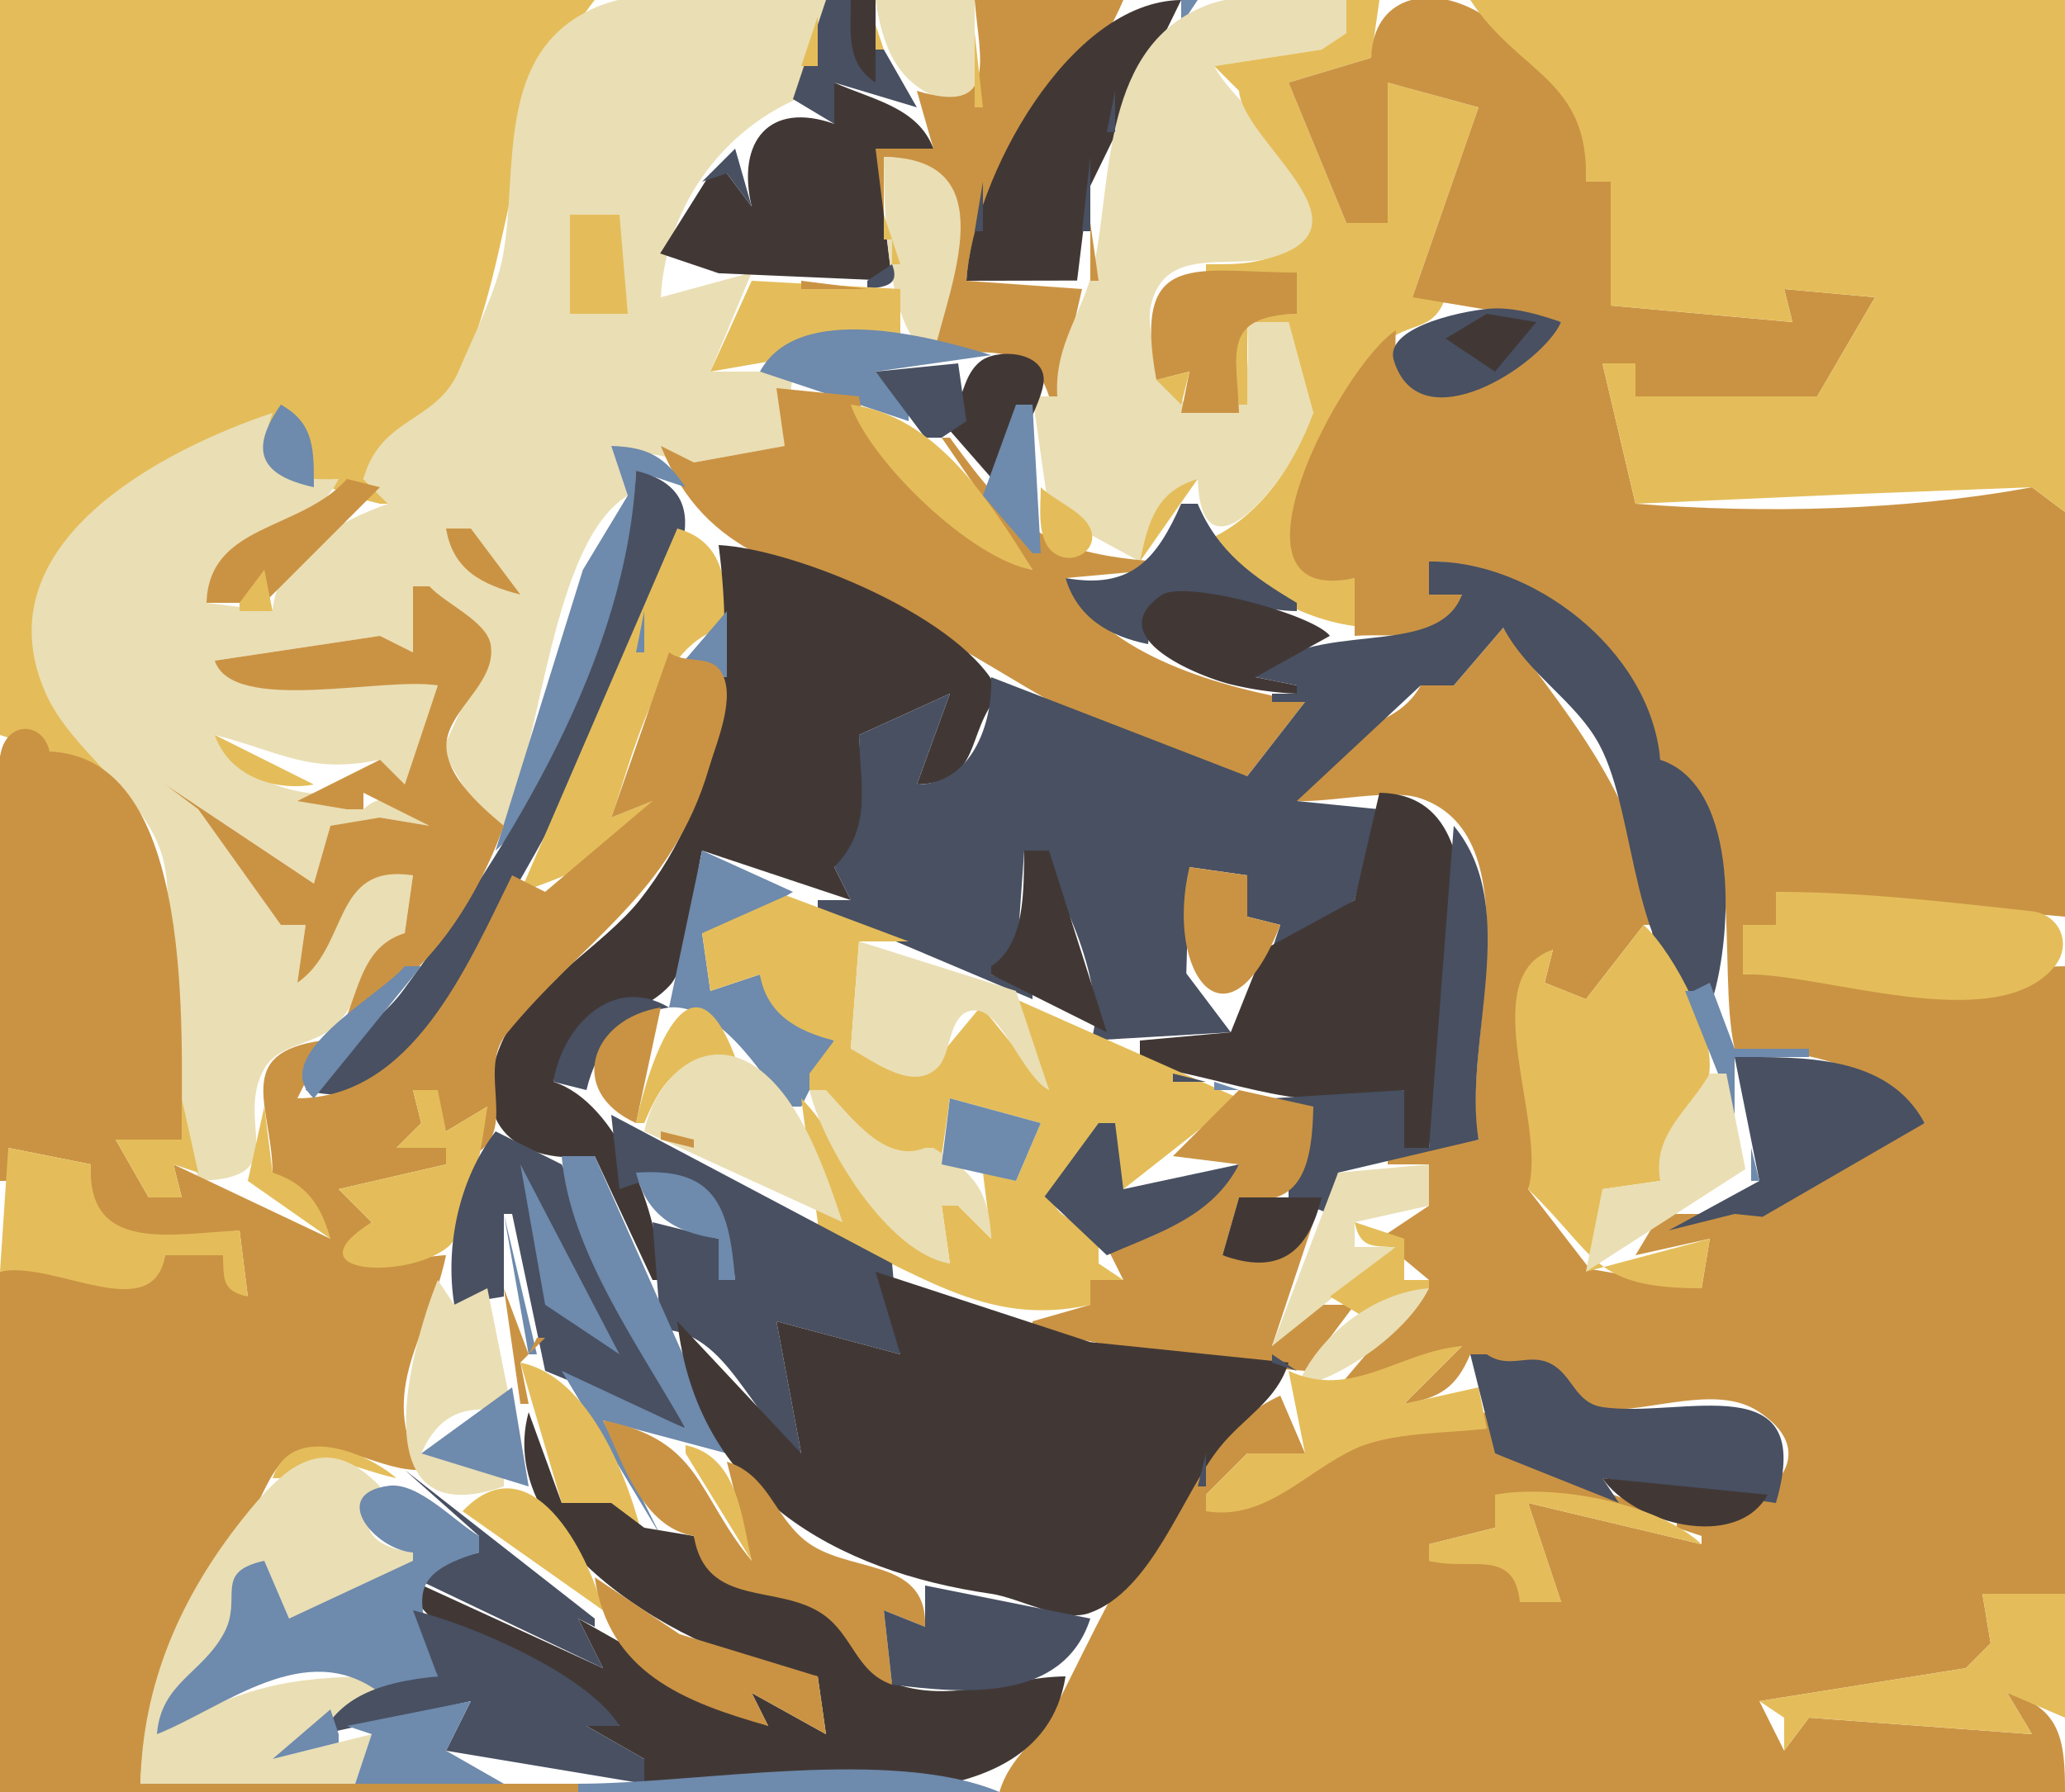 <svg xmlns="http://www.w3.org/2000/svg" viewBox="0 0 250 217"><path d="M0 0v89l6 2 7 3C8.268 83.697.382 78.71 7.603 66.576 12.108 59.006 37.501 42.647 38 58l4 2 4 1h1l-3-3c2.503-6.687 9.064-6.624 11.576-12.305C62.776 29.408 60.664 14.486 72 0H0z" fill="#e4bd5a"/><path d="M44 58l3 3c-6.068 2.166-13.468 6.098-14 13l-8-1c.76-9.862 12.105-7.104 16-15-6.414.282-10.564-1.051-8-8C19.861 54.384-2.391 65.736 5.474 83.83c3.06 7.039 11.646 12.12 14.016 19.35 1.673 5.11.236 11.51.6 16.82.53 7.75 2.49 15.38 3.91 23 11.891-.29 4.146-7.04 8.067-13.7 1.673-2.84 5.793-2.76 8.168-4.82 4.039-3.51 3.827-8.89 8.765-11.48l1-7c-9.526-2.18-8.731 7.53-14 13l1-7h-3L24 98l-4-3 18 12 2-7c2.856 1.4 4.204 1.79 6-1l6 1c-1.794-2.8-5.324-4.606-8-2h-2v-2c-6.014.838-12.895-1.535-16-7 8.073 2.055 11.379 4.778 20 3v3h3l4-12c-7.134-1.64-23.465 3.385-27-3l20-3 4 2v-8l8.978 8.059-5.45 11.848L59 100h2c4.552-9.972 5.77-34.354 15-40l-2-6 10 2 11-2 1-9H86l5-12-11 3c.602-11.1 7.797-21.27 19-25l1-11c-8.064 0-20.544-2.355-27.985.938-12.227 5.411-9.224 19.645-11.127 30.058-.776 4.25-3.607 9.76-5.312 13.83C52.89 51.234 46.076 50.396 44 58z" fill="#eadeb4"/><path d="M100 0l-4 12 5 3v-5l10 3-4-7h-1v4l-3-10h-3z" fill="#485062"/><path d="M103 0c0 3.987-.6 7.668 3 10V0h-3z" fill="#413836"/><path d="M106 0c1.18 7.864 3.99 11.815 12 13V0h-12z" fill="#eadeb4"/><path d="M118 0c.59 7.215 2.9 14.032-7 11l2 7h-7v8h1v-7c14.63.479 7.3 15.333 6 24 5.67-.4 12.01-1.568 14 5h1l3-13-14-1c1.23-15.49 13.58-21.11 19-34h-18z" fill="#ca9343"/><path d="M117 34l13.4-.028 1.34-10.933L143 0c-13.6.161-25.2 21.602-26 34z" fill="#413836"/><path d="M143 0v3l2-3h-2z" fill="#6e8aac"/><path d="M128 48h-3l2 14 11 6c1.34-4.583 2.57-7.815 7-10 .48 14.335 12.61-1.93 14-8l-3-11h-5c0 2.857.67 7.189-1.6 9.392-6.08 5.896-11.14-6.752-10.07-11.387 2.1-9.118 13.36-2.312 18.64-7.858C164 22.802 149.68 13.447 147 8l13-2 3-2V0c-5.05 0-11.93-1.22-16.71.564-12.93 4.827-11.64 20.897-13.79 31.266-1.23 5.921-4.9 9.776-4.5 16.17z" fill="#eadeb4"/><path d="M163 0v4l-3 2-13 2 3 3c.52 6.452 18.31 17.363 1.99 20.66-1.96.396-4 .323-5.99.34v1h11v5c-9.19.109-7.94 3.649-7 11h1V39h5l3 11c-2.2 6.02-6.15 12.083-12 15 3.66 6.548 11.64 10.658 19 11l-2-6c-16.09 2.114-2.15-23.166 3.58-28.412 2.94-2.691 5.99-1.288 7.42-5.588h-4l8-23-11-3v17h-5l-7-17 10-3 1-7h-4z" fill="#e4bd5a"/><path d="M166 7l-10 3 7 17h5V10l11 3-8 23 18 3c-3.89 5.821-21.17 14.273-20 1-6.47 4.105-22.29 33.712-5 30v7c5.33-.377 11.63 1.27 13-5h-4v-4c12.02-.065 26.02 11.466 28 24 10.94 5.894 6.74 24.81 9 35 8.52.02 17.4 2.09 23 9l-14.87 5.06L210 147h-9l-3 5 9-2-1 6-13.54-2.34L185 144c3.71-8.75-6.63-23.55 3-29l-1 4 5 2 7-9h1v2h1c-1.65-16.059-9.88-25.826-19-38l-6 7h-4c-3.87 7.018-13.36 3.471-15 14 4.1.176 11.39-1.529 14.92-.343 14.3 4.803 4.77 31.303 7.08 41.343l-11 2v1h5v5l-6 4 6 5-11 13 15-5-7 7c4.29-.69 6.3-1.96 8-6 3.27 1.69 5.98.36 9.03 1.48 3.08 1.14 3.3 4.96 7.03 5.2 5.6.37 13.69-3.11 18.79.22 10.06 6.57-3.02 13.94-9.85 13.1v1l3 1v1l-21-5 4 12h-5c.65-7.49-6-4.13-11-5v-2l8-2v-4l20 3v-1l-20-7v-5h-1l-15.91 4.03L146 183v-2l5-5h7l-3-7c-12.55 5.77-21.27 26.24-27.3 37.91-1.97 3.82-5.49 5.83-6.7 10.09h129c0-6.1-.43-10.27-7-12l3 5-27-2-3 4-3-6 25-4 3-3-1-6h10v-76l-39 1v-6h4v-4l35 3V62l-4-3c-15.3 2.841-32.55 3.219-48 2l-4-17h4v4h22l7-12-11-1 1 4-22-2V22h-3c.77-10.078-4.18-15.304-12.81-20.407C173.03-2.048 166.24-.422 166 7z" fill="#ca9343"/><path d="M178 0c5.93 9.055 14.42 9.468 14 22h3v15l22 2-1-4 11 1-7 12h-22v-4h-4l4 17 26-1.155L246 59l4 3V0h-72M99 2l-2 6h2V2m7 1v3h1l-1-3m12 1v9h1l-1-9z" fill="#e4bd5a"/><path d="M107.33 6.667l.34.666-.34-.666m1 2l.34.666-.34-.666z" fill="#ca9343"/><path d="M136.33 9.667l.34.666-.34-.666z" fill="#6e8aac"/><path d="M101 10v5c-7.856-2.783-11.858 2.101-10 10l-3-4h-2l-6.08 9.697L87 33.089 108 34l-2-16h7c-1.84-5.006-7.39-5.922-12-8z" fill="#413836"/><path d="M96.667 11.333l.666.334-.666-.334z" fill="#ca9343"/><path d="M135 11l-1 5h1v-5z" fill="#485062"/><path d="M94.667 12.333l.666.334-.666-.334z" fill="#e4bd5a"/><path d="M87 20l7-6-7 6m47.33-3.333l.34.666-.34-.666z" fill="#ca9343"/><path d="M89 18l-4 4 3-1 3 4-2-7z" fill="#485062"/><path d="M107 19c.05 5.827.15 22.058 6 24 2.12-8.959 8.67-23.825-6-24z" fill="#eadeb4"/><path d="M132 19l-1 9h1v-9z" fill="#485062"/><path d="M84 22l-4 6 4-6z" fill="#ca9343"/><path d="M119 22l-1 6h1v-6z" fill="#485062"/><path d="M69 26v12h7l-1-12h-6m38 0v3h1l-1-3z" fill="#e4bd5a"/><path d="M132 27v7h1l-1-7z" fill="#ca9343"/><path d="M108 29v3h1l-1-3z" fill="#e4bd5a"/><path d="M140 46l4-1-1 5h7c-.21-7.092-2.26-11.699 7-12v-5c-12.2-.001-19.98-3.066-17 13z" fill="#ca9343"/><path d="M108 32l-3 2v1c2.35-.294 3.95-.493 3-3z" fill="#485062"/><path d="M80 36l5-3-5 3m11-2l-5 11 23-4v-6l-18-1z" fill="#e4bd5a"/><path d="M97 34v1h8l-8-1z" fill="#ca9343"/><path d="M189 39c-2.58-.874-5.23-1.69-8-1.655-2.72.034-13.57 2.036-12.25 6.32 3.12 10.096 17.87.615 20.25-4.665z" fill="#485062"/><path d="M180 38l-5 3 6 4 5-6-6-1z" fill="#413836"/><path d="M92 45l18 6v-1l-4-5 14-2c-7.42-2.284-23.365-6.559-28 2z" fill="#6e8aac"/><path d="M114 51l7 8c1-3.34 5.39-10.274 5.36-13.062-.03-3.41-5.76-3.813-7.76-2.106-2.45 2.094-1.65 5.261-4.6 7.168z" fill="#413836"/><path d="M116 44l-10 1 6 8h2l3-2-1-7z" fill="#485062"/><path d="M140 46l3 3 1-4-4 1z" fill="#e4bd5a"/><path d="M94 47l1 7-11 2-4-2c5.579 13.97 16.348 14.338 29 20.594 14.53 7.188 25.36 16.959 42 19.406l7-9c-9.66-1.641-24.34-5.475-29-15l11-1v-1c-13.36-1.018-17.09-4.02-25-15h-1l11 16c-6.92-2.107-20.26-13.758-21-21l-10-1z" fill="#ca9343"/><path d="M34 49c-3.855 5.549-2.548 8.555 4 10-.016-4.42.151-7.711-4-10z" fill="#6e8aac"/><path d="M103 49c2.34 6.868 14.65 18.763 22 20-5.12-8.276-11.65-18.646-22-20z" fill="#e4bd5a"/><path d="M123 49l-4 11 6 7h1l-1-18h-2z" fill="#6e8aac"/><path d="M110.67 51.333l.66.334-.66-.334z" fill="#ca9343"/><path d="M74 54l2 6-5.431 9L60 103c10.078-9.206 16.722-32.614 17-46l6 2c-2.519-3.723-4.523-4.852-9-5z" fill="#6e8aac"/><path d="M77 57c-.99 22.705-15.157 45.24-28.22 62.96-3.445 4.68-9.137 6.87-11.78 12.04 8.069 2.36 12.515-3.7 16.581-10.04 8.887-13.86 17.332-28.802 23.763-43.921C80.305 71.078 88.496 59.801 77 57z" fill="#485062"/><path d="M42 58c-5.66 6.349-16.68 5.357-17 15h7l14-14-4-1z" fill="#ca9343"/><path d="M138 68l7-10c-5.03 1.494-5.99 5.195-7 10m-12-9c.01 2.359-.59 6.324 1.6 7.953 2.37 1.766 5.9-.631 4.17-3.388-1.16-1.844-4.15-3-5.77-4.565z" fill="#e4bd5a"/><path d="M143 61c-3.02 6.872-6.13 10.378-14 9 1.42 4.769 5.25 7.054 10 8 .73-9.55 11.04-4.001 18-4v-1c-5.32-3.165-9.53-6.127-12-12h-2z" fill="#485062"/><path d="M54 64c.846 5.033 4.311 6.788 9 8l-6-8h-3z" fill="#ca9343"/><path d="M82 64l-19 44c5.129-1.66 15.097-5.47 16-11l-5 2c2.561-7.101 5.665-21.724 14-23-.044-5.288-.22-10.372-6-12z" fill="#e4bd5a"/><path d="M87 66c1.951 15.105.332 30.376-9.489 42.91-4.379 5.59-14.077 11.07-16.783 17.35C56.33 136.47 63.013 141.11 72 140l7 15h1c-.169-7.88-5.13-21.46-13-24 2.482-9.48 9.097-6.34 14.061-11.64 2.556-2.73 2.982-12.49 3.939-16.36l18 6-2-4c5.47-3.83 3.25-10.241 3-16l11-5-4 11c8.03-.267 5.72-6.074 10-11-3.92-9.005-24.66-17.514-34-18z" fill="#413836"/><path d="M173 68v4h4c-3.03 8.156-18.37 2.591-25 10l5 1v1h-3v1h4l-7 9-31-12c.21 5.889-2.55 13-9 13l4-11-11 5c.13 6.148 1.67 11.19-3 16l2 4h-4v1l26 11v-1l-5-2v-1h3l1-14c4.5 2.63 10.45 18.32 8 23l17-1-5.38-7.13L144 105l7 1v5l4 1-1 3c5.67 1.08 5.85-3.49 10-6l3-11-10-1 15-14h4l6-7c2.99 5.662 8.77 8.884 11.6 14.13 4.75 8.797 3.64 26.89 13.4 31.87 2.77-7.75 3.82-26.765-6-30-1.22-13.461-15.71-24.246-28-24z" fill="#485062"/><path d="M32 69l-3 4v1h4l-1-5z" fill="#e4bd5a"/><path d="M50 71v8l-4-2-20 3c2.164 6.519 20.402 1.911 27 3l-4 12-3-3-10 5 6 1h2v-2l8 4-6-1-6 1-2 7-18-12 4 3 10 14h3l-1 7c6.344-4.38 4.12-14.53 14-13l-1 7c-4.656 1.47-5.362 5.76-7 10 9.388-3.76 15.68-13.85 19-23-2.884-2.416-8.007-6.794-6.766-11.015 1.093-3.719 5.788-6.645 5.185-10.838C58.999 75.23 53.91 73.137 52 71h-2z" fill="#ca9343"/><path d="M157 84v-1l-5-1 9-5c-2-2.621-17.63-6.851-20.4-4.928-7.54 5.249 5.12 10.011 8.4 10.798a41.26 41.26 0 008 1.13z" fill="#413836"/><path d="M78 74l-1 5h1v-5m10 0l-6 7 5 1h1v-8z" fill="#6e8aac"/><path d="M81 79l-7 20 5-2-13 11-4-2c-5.473 11.07-12.101 26.95-26 27l3-6v-1c-10.856 1.51-6.089 7.96-6 16l7 8-19-9 1 4h-4l-4-7h8c-.102-12.38 1.95-46.241-16-47-.757-3.534-5.005-3.784-5.889.083C-3.442 106.63 0 127 0 143h1v-4l10 2c-1.256 10.95 9.469 9.22 18 8l1 8-3-5h-7c-2.555 8.39-13.144-.44-20 2v63h70v-1H17c.542-12.63 5.849-22.09 13.062-32.04 1.837-2.54 2.868-7.15 6.082-8.27 4.69-1.63 10.047 2.54 14.856 2.31-5.394-9.81.966-16.23 3-26-4.15.1-17.656 3.79-9-4l-4-4 13-3v-2h-6l3-3-1-4 4 5 5-3-2 6c6.109-2.7.575-10.22 4.333-14.83 9.193-11.29 20.061-16.95 24.5-32.17.907-3.11 3.461-8.879 1.334-11.833C85.811 79.284 82.888 80.416 81 79z" fill="#ca9343"/><path d="M26 89c1.677 4.898 7.148 6.881 12 6l-12-6z" fill="#e4bd5a"/><path d="M167 96l-3 13-11 6-4 10-11 1v3c11.2 1.51 20.65 6.6 32 3v7h3c1.45-10.8 11.18-42.796-6-43z" fill="#413836"/><path d="M82 100l-1 3 1-3z" fill="#6e8aac"/><path d="M176 100l-3 39h-3v-7l-16 1v1h5l-3 10v1l5 2 1-5 17-4c-1.93-11.72 5.34-27.99-3-38z" fill="#485062"/><path d="M85 103l-4 19c5.671-.5 11.097 7.46 14 12h2l4-8c-4.153-1.62-7.646-3.6-9-8l-6 2-1-7c5.814 1.22 6.498-2.47 11-5l-11-5z" fill="#6e8aac"/><path d="M124 103c-.1 4.67.2 11.28-4 14v1l14 7-7-22h-3z" fill="#413836"/><path d="M144 105c-3.06 12.91 4.64 23.23 11 7l-4-1v-5l-7-1z" fill="#ca9343"/><path d="M85 113l1 7 6-2c.814 4.8 4.478 6.88 9 8l-3 4v2c5.91 4.04 8.64 8.68 16 8l1-7 11 3-3 7-4-1 1 8-4-4h-2l1 7c-8.59-2.44-12.01-13.85-18-20l2 15v1c11.85 4.54 19.91 11.92 33 9v-3h4l-3-2v-4c-11.59-3.48-1.09-6.72 0-13l3 8 14-11-27-12 4 11-8.22-10.17-6.35 7.66L103 127l1-13h6l-14.787-5.55L85 113m130-5v4h-4v6c9.06-.38 30.49 7.72 37.68-.9 2.29-2.74.68-6.39-2.74-6.76-10.26-1.11-20.45-2.34-30.94-2.34m-16 4l-7 9-5-2 1-4c-9.66 3.22-.58 21.21-3 29 8.43 8.09 7.68 12 21 12l1-6-15 4 3-3-1-7 7-1c-.31-5.61 4.2-7.07 5.72-12.02 1.58-5.1-4.05-15.54-7.72-18.98z" fill="#e4bd5a"/><path d="M104 114l-1 13c2.81 1.55 7.78 5.39 10.68 2.09 1.58-1.8 1.12-6.69 4.34-6.74 3.26-.06 5.71 7.94 8.98 9.65l-4-12-19-6z" fill="#eadeb4"/><path d="M49 117c-2.907 3.56-16.815 10.83-11 16l13-16h-2m158 2l-2 1h-1l6 15v-7h9v-1h-9l-3-8z" fill="#6e8aac"/><path d="M67 131l4 1c1.273-5.33 4.465-9.16 10-10-6.878-4.04-12.936 2.32-14 9z" fill="#485062"/><path d="M77 136h1c2.389-5.82 4.574-7.84 11-8-5.424-14.42-10.468.67-12 8z" fill="#e4bd5a"/><path d="M77 136l3-14c-8.478 1.35-11.471 10.15-3 14z" fill="#ca9343"/><path d="M78 137l24 11c-1.88-5.63-4.429-13.12-8.75-17.35-6.861-6.71-13.725-.89-15.25 6.35z" fill="#eadeb4"/><path d="M210 128l3 15-11 6 8-2 3.38.35L233 136c-4.47-8.33-14.79-8-23-8m-68 2v1h4l-4-1z" fill="#485062"/><path d="M207 130c-2.66 4.59-7 7.39-6 13l-7 1-2 10 19.31-12.43L209 130h-2z" fill="#eadeb4"/><path d="M147 131v1h3l-3-1z" fill="#6e8aac"/><path d="M50 132l1 4-3 3h6v2l-13 3 4 4c-10.101 6.37 4.407 7.01 9.258 2.98 2.569-2.14 4.263-13.44 4.742-16.98l-5 3-1-5h-3z" fill="#e4bd5a"/><path d="M98 132c1.647 6.91 9.58 19.84 17 21l-1-7h2l4 4c-.28-5.94-2.11-7.93-7-11h-1c-4.8 1.93-8.77-3.52-12-7h-2z" fill="#eadeb4"/><path d="M150 132l-8 8 8 1c-2.12 3.07-13.5 13.28-16 8h-1l3 6h-4v3l-7 2v1l19 3.91 14 1.09 6-8h-5l-5 5 5-15h-1c-1.61 5.17-5.25 5.19-10 4l2-7c7.86 1.67 8.86-4.41 9-11l-9-2z" fill="#ca9343"/><path d="M22 133v5h-8l4 7h4l-1-4 3 1-2-9z" fill="#e4bd5a"/><path d="M115 133l-1 8 9 2 3-7-11-3z" fill="#6e8aac"/><path d="M32 134l-2 9 10 7c-1.102-4.03-2.954-6.7-7-8l-1-8z" fill="#e4bd5a"/><path d="M74 135l1 9c10.023-3.87 12.758 1.39 14 11h-2v-5l-8-2 1 13c8.182.11 10.769 10.83 17 15l-3-16 15 4-1-11-34-18m59 1l-6.53 8.89L134 152c6.22-2.71 12.71-4.61 16-11l-14 3-1-8h-2m-73 1c-4.393 5.69-6.159 13.86-5 21l6-1v-10h1l4 19 17 7-15-32-8-4z" fill="#485062"/><path d="M80 137v1l4 1v-1l-4-1z" fill="#ca9343"/><path d="M1 139l-1 15c6.42-1.48 18.534 6.78 20-2h7c.064 2.99-.054 4.35 3 5l-1-8c-8.296.39-18.504 2.83-18-8l-10-2z" fill="#e4bd5a"/><path d="M212 139v4h1l-1-4m-144 1c.949 11.53 9.41 23.05 15 33l-15-7 12 20-7-14 15 4-16-36h-4m-5 1l3 17 9 6-12-23m14 1c1.276 5.2 4.845 7.31 10 8v5h2c-.72-9.04-2.429-13.67-12-13z" fill="#6e8aac"/><path d="M162 142l-8 21 15-12h-5v-3l9-2v-5l-11 1z" fill="#eadeb4"/><path d="M206.67 144.33l.66.34-.66-.34z" fill="#e4bd5a"/><path d="M150 145l-2 7c6.75 2.45 10.37-.21 12-7h-10z" fill="#413836"/><path d="M203 147l3-2-3 2z" fill="#ca9343"/><path d="M61 147l3 17h1l-4-17z" fill="#6e8aac"/><path d="M164 148c.65 3.05 2.01 2.94 5 3l-8 6 5 3 7-4v-1h-3v-5l-6-2z" fill="#e4bd5a"/><path d="M106 154l3 10-15-4 3 16-15-16c2.32 20.94 19.25 30.3 38 33 3.39.49 8.58 3.5 11.86 2.34 7.63-2.69 11.2-14.33 15.79-20.05 2.95-3.69 6.93-5.62 8.35-10.29l-24-2.48-26-8.52z" fill="#413836"/><path d="M53 155c-3.368 8.35-9.501 31.07 8 25v-1l-10-3c2.328-5.18 5.682-5.93 11-5l-3-15-4 2-2-3z" fill="#eadeb4"/><path d="M61 156l2 14h1l-1-5 3-3h-1l-1 2-3-8z" fill="#ca9343"/><path d="M157 168c5.74-1.21 13.42-6.75 16-12-6.7.5-13.54 5.8-16 12z" fill="#eadeb4"/><path d="M120 158l3 2-3-2z" fill="#6e8aac"/><path d="M156 166l2 10h-7l-5 5v2c7.23 1.18 12-4.78 18.09-7.58 4.34-2 11.13-1.85 15.91-2.42l-1-5-9 2 7-7c-7.62.67-13.34 6.55-21 3z" fill="#e4bd5a"/><path d="M154 164v1l3 1-3-2m24 0l3 12 15 6-2-3 21 3c4.99-16.89-11.34-10.22-20.94-11.6-3.38-.49-3.62-3.84-6.27-5.24-2.69-1.43-5.01.75-7.79-1.16h-2z" fill="#485062"/><path d="M63 165l5 17 10 5c-1.771-7.74-6.542-20.28-15-22z" fill="#e4bd5a"/><path d="M62 168l-11 8 13 4-2-12z" fill="#6e8aac"/><path d="M64 171c-4.553 16.56 21.599 30.83 35 32l1 7-9-5 2 4-23-13 3 6-24-11c3.192 9.96 19.408 10.6 26 18h-4l7 4v3c14.589 0 47.8 6.98 51-13-7.25.08-14.63 3.68-21.78.42-3.92-1.8-4.25-7.15-8.35-8.82-5.852-2.38-12.606-1.1-14.87-8.6l-6-1-4-3h-6l-4-11z" fill="#413836"/><path d="M73 172c2.42 5.21 4.794 12.94 11 14 1.468 8.84 10.31 5.67 15.736 9.56 3.544 2.54 3.944 6.96 8.264 8.44l-1-9 5 2c.28-8.66-9.54-6.28-14.66-10.56-3.749-3.14-4.36-7.82-9.34-9.44l3 12c-6.715-8.12-6.044-14.63-18-17z" fill="#ca9343"/><path d="M33 179h1c4.292-4.26 8.838-1.07 14 0-3.988-3.46-12.83-6.54-15 0m50-4v1l8 13c-1.268-5.53-1.715-12.63-8-14z" fill="#e4bd5a"/><path d="M17 216h26l2-6-12 3 13-8v-2c-11.456 0-17.108 1.44-27 7l8.343-11.42L32 189l3 7c7.516-.01 9.361-2.49 15-7v-1c-5.362-.75-7.096-3.35-4-8-6.798-7.14-11.849-2.09-16.654 3.96C21.894 193.35 17.25 203.86 17 216z" fill="#eadeb4"/><path d="M146 176l-1 4h1v-4m-97 2l9 8v2l-8 2v1l23 11-3-6 2 1v-1l-23-18z" fill="#485062"/><path d="M194 179c3.78 5.54 16.23 8.83 20 2l-20-2z" fill="#413836"/><path d="M50 188v1l-15 7-3-7c-6.254 1.37-2.587 4.45-4.863 8.72-2.659 4.97-7.645 6.04-8.137 12.28 8.206-3.28 18.024-11.8 27-5h1l6-2c-1.486-8.34-5.178-12.02 5-15v-2c-2.975-1.72-7.333-6.56-10.941-6.08-7.303.97-1.688 7.75 2.941 8.08z" fill="#6e8aac"/><path d="M56 183l17 12c-1.759-7.06-8.82-20.6-17-12m125-2v4l-8 2v2c4.91 1.31 10.34-1.69 11 5h5l-4-12 21 5c-5.39-5.05-17.88-7.32-25-6z" fill="#e4bd5a"/><path d="M74 183l2 3-2-3m-12 4l9 7-9-7m8 1l2 3-2-3m2 3c1.669 11.57 10.837 15.11 21 18l-2-4 9 5-1-7-16.737-5.12L72 191z" fill="#ca9343"/><path d="M112 192v5l-5-2 1 9c8.74 1.1 20.73 2.13 24-8l-20-4z" fill="#485062"/><path d="M240 193l1 6-3 3-25 4 3 2v4l3-4 27 2-3-5 7 3v-15h-10z" fill="#e4bd5a"/><path d="M50 195l3 8c-5.499.55-11.371 1.78-14 7l18-4-3 6 24 4v-3l-7-4h4c-3.771-6.21-18-12.32-25-14z" fill="#485062"/><path d="M42 209l3 1-2 6h18l-7-4 3-6-15 3m-9 4l8-2v-1l-1-3-7 6m37 3v1h51c-13.13-5.51-36.689-1-51-1z" fill="#6e8aac"/></svg>
